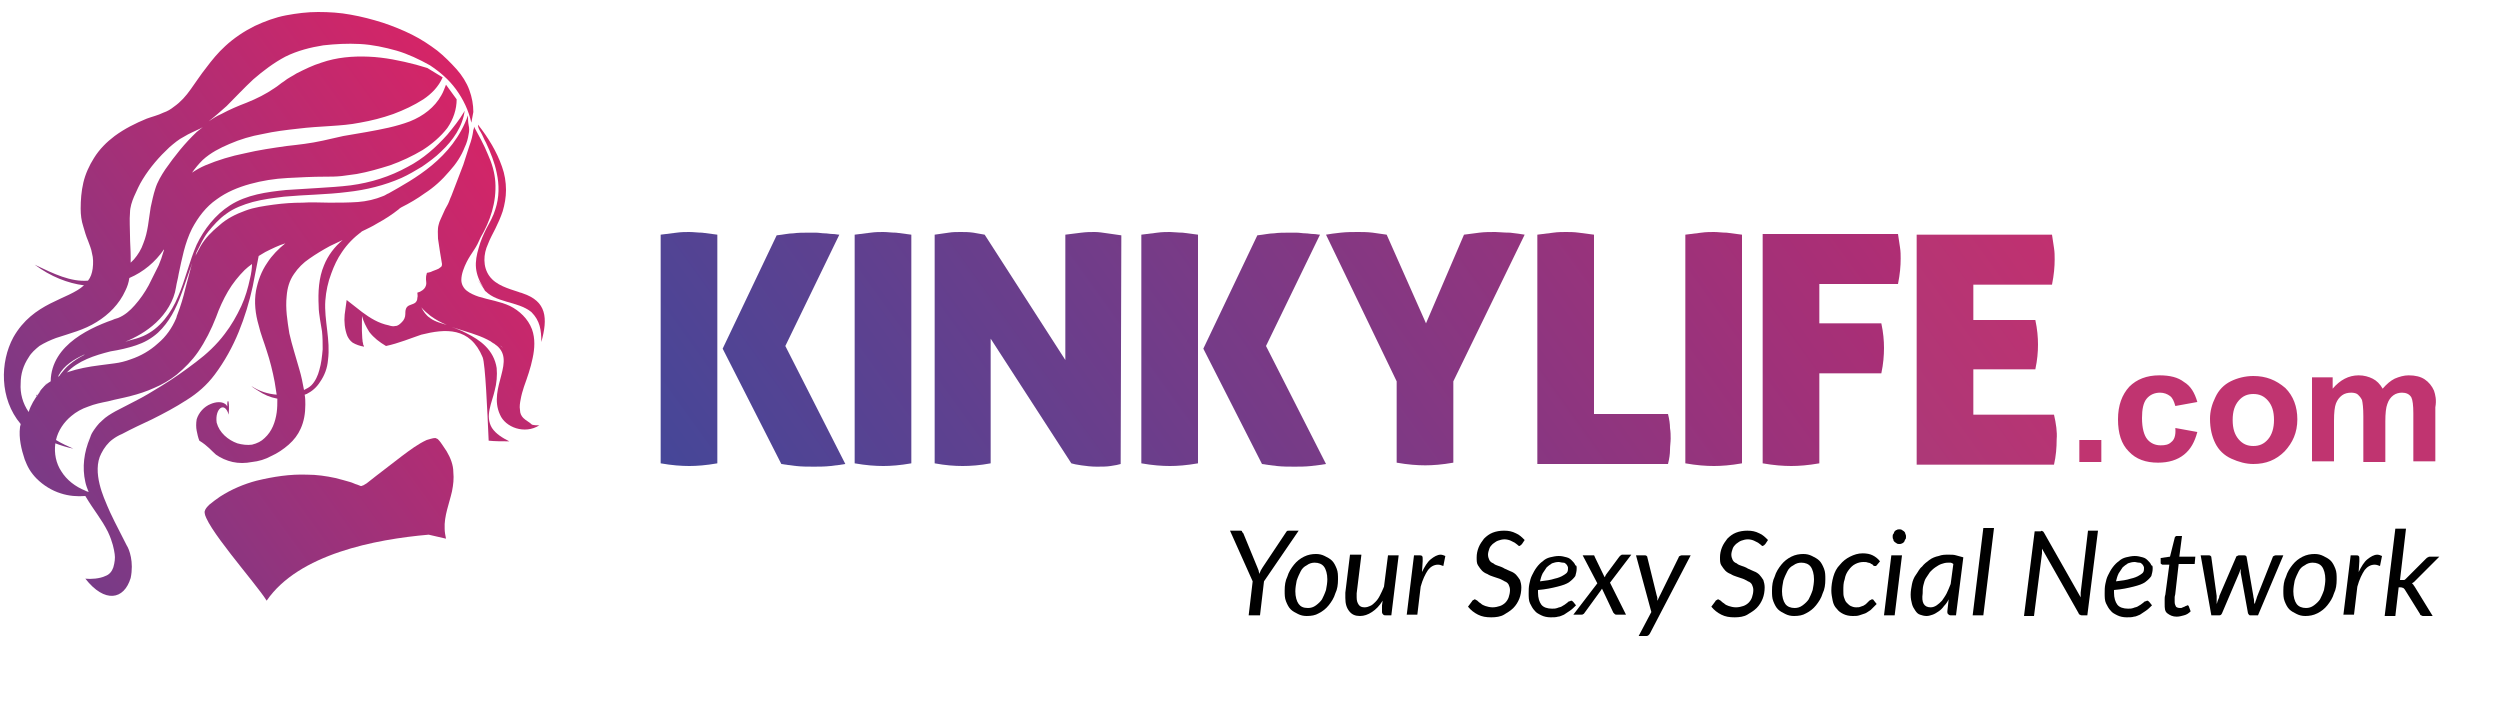 <?xml version="1.0" encoding="utf-8"?>
<!-- Generator: Adobe Illustrator 21.0.1, SVG Export Plug-In . SVG Version: 6.00 Build 0)  -->
<!DOCTYPE svg PUBLIC "-//W3C//DTD SVG 1.1//EN" "http://www.w3.org/Graphics/SVG/1.1/DTD/svg11.dtd">
<svg version="1.1" id="Layer_1" xmlns="http://www.w3.org/2000/svg" xmlns:xlink="http://www.w3.org/1999/xlink" x="0px" y="0px"
	 viewBox="0 0 375 105.3" style="enable-background:new 0 0 375 105.3;" xml:space="preserve">
<style type="text/css">
	.st0{fill:url(#SVGID_1_);}
	.st1{fill:url(#SVGID_2_);}
	.st2{fill:url(#SVGID_3_);}
	.st3{fill:url(#SVGID_4_);}
	.st4{fill:url(#SVGID_5_);}
	.st5{fill:url(#SVGID_6_);}
	.st6{fill:url(#SVGID_7_);}
	.st7{fill:url(#SVGID_8_);}
	.st8{fill:url(#SVGID_9_);}
	.st9{fill:url(#SVGID_10_);}
	.st10{fill:url(#SVGID_11_);}
	.st11{fill:#C03470;}
	.st12{fill:url(#SVGID_12_);}
	.st13{fill:url(#SVGID_13_);}
	.st14{fill:url(#SVGID_14_);}
	.st15{fill:url(#SVGID_15_);}
	.st16{fill:url(#SVGID_16_);}
	.st17{fill:url(#SVGID_17_);}
	.st18{fill:url(#SVGID_18_);}
	.st19{fill:url(#SVGID_19_);}
	.st20{fill:url(#SVGID_20_);}
	.st21{fill:url(#SVGID_21_);}
	.st22{fill:url(#SVGID_22_);}
	.st23{fill:url(#SVGID_23_);}
	.st24{fill:url(#SVGID_24_);}
	.st25{fill:url(#SVGID_25_);}
	.st26{fill:url(#SVGID_26_);}
</style>
<g>
	
		<linearGradient id="SVGID_1_" gradientUnits="userSpaceOnUse" x1="73.914" y1="19.761" x2="308.914" y2="188.761" gradientTransform="matrix(1 0 0 -1 0 93.28)">
		<stop  offset="0" style="stop-color:#374A9D"/>
		<stop  offset="1" style="stop-color:#EC1F5F"/>
	</linearGradient>
	<path class="st0" d="M103.4,34.8c-0.5,0-1.2,0-1.9,0.1c-0.7,0.1-1.5,0.2-2.4,0.3v34.3c1.7,0.3,3.1,0.4,4.3,0.4
		c1.1,0,2.5-0.1,4.2-0.4V35.2c-0.8-0.1-1.6-0.2-2.3-0.3C104.7,34.9,104,34.8,103.4,34.8z"/>
	
		<linearGradient id="SVGID_2_" gradientUnits="userSpaceOnUse" x1="80.2" y1="11.021" x2="315.2" y2="180.021" gradientTransform="matrix(1 0 0 -1 0 93.28)">
		<stop  offset="0" style="stop-color:#374A9D"/>
		<stop  offset="1" style="stop-color:#EC1F5F"/>
	</linearGradient>
	<path class="st1" d="M125.9,35.2c-0.3,0-0.6-0.1-1-0.1s-0.8-0.1-1.2-0.1c-0.4,0-0.9-0.1-1.3-0.1s-0.8,0-1.2,0c-0.7,0-1.5,0-2.2,0.1
		c-0.7,0-1.5,0.2-2.5,0.3l-8.1,17l8.8,17.3c0.6,0.1,1.3,0.2,2.2,0.3c0.9,0.1,1.8,0.1,2.7,0.1c0.7,0,1.6,0,2.5-0.1s1.6-0.2,2.2-0.3
		l-9-17.7L125.9,35.2z"/>
	
		<linearGradient id="SVGID_3_" gradientUnits="userSpaceOnUse" x1="83.834" y1="5.968" x2="318.834" y2="174.968" gradientTransform="matrix(1 0 0 -1 0 93.28)">
		<stop  offset="0" style="stop-color:#374A9D"/>
		<stop  offset="1" style="stop-color:#EC1F5F"/>
	</linearGradient>
	<path class="st2" d="M132.5,34.8c-0.5,0-1.2,0-1.9,0.1s-1.5,0.2-2.4,0.3v34.3c1.7,0.3,3.1,0.4,4.3,0.4c1.1,0,2.5-0.1,4.2-0.4V35.2
		c-0.8-0.1-1.6-0.2-2.3-0.3C133.7,34.9,133.1,34.8,132.5,34.8z"/>
	
		<linearGradient id="SVGID_4_" gradientUnits="userSpaceOnUse" x1="91.255" y1="-4.351" x2="326.255" y2="164.649" gradientTransform="matrix(1 0 0 -1 0 93.28)">
		<stop  offset="0" style="stop-color:#374A9D"/>
		<stop  offset="1" style="stop-color:#EC1F5F"/>
	</linearGradient>
	<path class="st3" d="M164.2,34.8c-0.6,0-1.2,0-2,0.1c-0.7,0.1-1.5,0.2-2.4,0.3V54l-12.1-18.8c-0.5-0.1-1.1-0.2-1.7-0.3
		c-0.7-0.1-1.3-0.1-1.9-0.1c-0.6,0-1.2,0-1.8,0.1s-1.3,0.2-2.1,0.3v34.3c1.6,0.3,3,0.4,4.2,0.4s2.6-0.1,4.2-0.4V50.8l12.1,18.7
		c0.3,0.1,0.8,0.2,1.5,0.3c0.7,0.1,1.5,0.2,2.3,0.2s1.5,0,2.1-0.1c0.7-0.1,1.2-0.2,1.5-0.3l0.1-34.3c-0.7-0.1-1.4-0.2-2.1-0.3
		S164.8,34.8,164.2,34.8z"/>
	
		<linearGradient id="SVGID_5_" gradientUnits="userSpaceOnUse" x1="98.492" y1="-14.415" x2="333.492" y2="154.585" gradientTransform="matrix(1 0 0 -1 0 93.28)">
		<stop  offset="0" style="stop-color:#374A9D"/>
		<stop  offset="1" style="stop-color:#EC1F5F"/>
	</linearGradient>
	<path class="st4" d="M175.5,34.8c-0.5,0-1.2,0-1.9,0.1s-1.5,0.2-2.4,0.3v34.3c1.7,0.3,3.1,0.4,4.3,0.4c1.1,0,2.5-0.1,4.2-0.4V35.2
		c-0.8-0.1-1.6-0.2-2.3-0.3C176.7,34.9,176,34.8,175.5,34.8z"/>
	
		<linearGradient id="SVGID_6_" gradientUnits="userSpaceOnUse" x1="104.777" y1="-23.155" x2="339.777" y2="145.845" gradientTransform="matrix(1 0 0 -1 0 93.28)">
		<stop  offset="0" style="stop-color:#374A9D"/>
		<stop  offset="1" style="stop-color:#EC1F5F"/>
	</linearGradient>
	<path class="st5" d="M198,35.2c-0.3,0-0.6-0.1-1-0.1s-0.8-0.1-1.2-0.1s-0.9-0.1-1.3-0.1c-0.4,0-0.8,0-1.2,0c-0.7,0-1.5,0-2.2,0.1
		c-0.7,0-1.5,0.2-2.5,0.3l-8.1,17l8.8,17.3c0.6,0.1,1.3,0.2,2.2,0.3c0.9,0.1,1.8,0.1,2.7,0.1c0.7,0,1.6,0,2.5-0.1s1.6-0.2,2.2-0.3
		l-9-17.7L198,35.2z"/>
	
		<linearGradient id="SVGID_7_" gradientUnits="userSpaceOnUse" x1="109.717" y1="-30.024" x2="344.717" y2="138.976" gradientTransform="matrix(1 0 0 -1 0 93.28)">
		<stop  offset="0" style="stop-color:#374A9D"/>
		<stop  offset="1" style="stop-color:#EC1F5F"/>
	</linearGradient>
	<path class="st6" d="M224.3,34.8c-0.8,0-1.6,0-2.4,0.1c-0.8,0.1-1.6,0.2-2.3,0.3l-5.7,13.3L208,35.2c-0.6-0.1-1.3-0.2-2.1-0.3
		s-1.6-0.1-2.2-0.1c-0.8,0-1.7,0-2.6,0.1c-0.9,0.1-1.7,0.2-2.2,0.3c0.8,1.7,1.7,3.5,2.6,5.4c0.9,1.9,1.8,3.7,2.7,5.6
		c0.9,1.9,1.8,3.7,2.7,5.6c0.9,1.9,1.8,3.7,2.6,5.4v12.2c1.7,0.3,3.1,0.4,4.3,0.4c1.1,0,2.5-0.1,4.2-0.4V57.2l10.7-22
		c-0.6-0.1-1.3-0.2-2.2-0.3C225.5,34.9,224.8,34.8,224.3,34.8z"/>
	
		<linearGradient id="SVGID_8_" gradientUnits="userSpaceOnUse" x1="120.656" y1="-45.234" x2="355.656" y2="123.766" gradientTransform="matrix(1 0 0 -1 0 93.28)">
		<stop  offset="0" style="stop-color:#374A9D"/>
		<stop  offset="1" style="stop-color:#EC1F5F"/>
	</linearGradient>
	<path class="st7" d="M250.2,62.1h-11.1V35.2c-0.8-0.1-1.6-0.2-2.3-0.3s-1.4-0.1-1.9-0.1s-1.2,0-1.9,0.1s-1.5,0.2-2.4,0.3v34.4h19.6
		c0.2-0.8,0.3-1.5,0.3-2.1s0.1-1.2,0.1-1.7s0-1-0.1-1.6C250.5,63.6,250.4,62.9,250.2,62.1z"/>
	
		<linearGradient id="SVGID_9_" gradientUnits="userSpaceOnUse" x1="126.308" y1="-53.093" x2="361.308" y2="115.907" gradientTransform="matrix(1 0 0 -1 0 93.28)">
		<stop  offset="0" style="stop-color:#374A9D"/>
		<stop  offset="1" style="stop-color:#EC1F5F"/>
	</linearGradient>
	<path class="st8" d="M257.1,34.8c-0.5,0-1.2,0-1.9,0.1s-1.5,0.2-2.4,0.3v34.3c1.7,0.3,3.1,0.4,4.3,0.4c1.1,0,2.5-0.1,4.2-0.4V35.2
		c-0.8-0.1-1.6-0.2-2.3-0.3C258.3,34.9,257.7,34.8,257.1,34.8z"/>
	
		<linearGradient id="SVGID_10_" gradientUnits="userSpaceOnUse" x1="130.238" y1="-58.559" x2="365.238" y2="110.441" gradientTransform="matrix(1 0 0 -1 0 93.28)">
		<stop  offset="0" style="stop-color:#374A9D"/>
		<stop  offset="1" style="stop-color:#EC1F5F"/>
	</linearGradient>
	<path class="st9" d="M284.7,35.1h-20.3v34.4c1.7,0.3,3.1,0.4,4.3,0.4c1.1,0,2.5-0.1,4.2-0.4V56h9.3c0.3-1.4,0.4-2.7,0.4-3.8
		s-0.1-2.3-0.4-3.7h-9.3v-5.9h11.8c0.3-1.5,0.4-2.7,0.4-3.8c0-0.5,0-1.1-0.1-1.7C284.9,36.5,284.8,35.8,284.7,35.1z"/>
	
		<linearGradient id="SVGID_11_" gradientUnits="userSpaceOnUse" x1="140.246" y1="-72.475" x2="375.246" y2="96.525" gradientTransform="matrix(1 0 0 -1 0 93.28)">
		<stop  offset="0" style="stop-color:#374A9D"/>
		<stop  offset="0.521" style="stop-color:#9E3E7D"/>
		<stop  offset="1" style="stop-color:#EC1F5F"/>
	</linearGradient>
	<path class="st10" d="M308.1,62.2H296v-6.8h9.3c0.3-1.4,0.4-2.6,0.4-3.7c0-1.1-0.1-2.3-0.4-3.7H296v-5.3h11.8
		c0.3-1.5,0.4-2.7,0.4-3.8c0-0.5,0-1.1-0.1-1.7c-0.1-0.6-0.2-1.3-0.3-2h-20.3v34.5h20.6c0.3-1.3,0.4-2.6,0.4-3.8
		C308.6,64.8,308.4,63.5,308.1,62.2z"/>
	<g>
		<g>
			<path class="st11" d="M311.9,69.3h3.3V66h-3.3V69.3z M325.7,66.3c-0.4,0.4-0.9,0.5-1.6,0.5c-0.8,0-1.5-0.3-2-0.9
				s-0.8-1.7-0.8-3.2c0-1.3,0.2-2.3,0.7-2.9c0.5-0.6,1.2-0.9,2-0.9c0.6,0,1.1,0.2,1.5,0.5s0.6,0.8,0.8,1.5l3.3-0.6
				c-0.4-1.4-1-2.4-2-3c-0.9-0.7-2.1-1-3.7-1c-1.9,0-3.4,0.6-4.5,1.7c-1.1,1.2-1.7,2.8-1.7,4.9c0,2.1,0.5,3.7,1.6,4.8
				c1.1,1.2,2.6,1.7,4.4,1.7c1.6,0,2.9-0.4,3.9-1.2c1-0.8,1.6-1.9,2-3.4l-3.3-0.6C326.4,65.4,326.1,66,325.7,66.3z M338,56.4
				c-1.2,0-2.4,0.3-3.4,0.8s-1.8,1.3-2.3,2.4c-0.5,1-0.8,2.1-0.8,3.2c0,1.5,0.3,2.7,0.8,3.7s1.3,1.8,2.4,2.3s2.2,0.8,3.3,0.8
				c1.9,0,3.4-0.6,4.7-1.9c1.2-1.3,1.9-2.8,1.9-4.8c0-1.9-0.6-3.5-1.8-4.7C341.4,57,339.9,56.4,338,56.4z M340.2,65.9
				c-0.6,0.7-1.3,1-2.2,1c-0.9,0-1.6-0.3-2.2-1s-0.9-1.6-0.9-2.9c0-1.3,0.3-2.2,0.9-2.9s1.3-1,2.2-1c0.9,0,1.6,0.3,2.2,1
				s0.9,1.6,0.9,2.9C341.1,64.2,340.8,65.2,340.2,65.9z M365.1,58.6c-0.3-0.7-0.8-1.3-1.4-1.7s-1.4-0.6-2.4-0.6
				c-0.7,0-1.4,0.2-2.1,0.5c-0.6,0.3-1.2,0.8-1.8,1.5c-0.4-0.7-0.9-1.2-1.5-1.5s-1.3-0.5-2.1-0.5c-1.5,0-2.8,0.7-3.9,2v-1.7h-3.1
				v12.6h3.3v-6.1c0-1.2,0.1-2.1,0.3-2.6c0.2-0.5,0.5-0.9,0.9-1.2s0.9-0.4,1.4-0.4c0.4,0,0.8,0.1,1,0.3s0.4,0.4,0.6,0.8
				c0.1,0.4,0.2,1.2,0.2,2.4v6.9h3.3v-6.1c0-1.2,0.1-2.1,0.3-2.6c0.2-0.6,0.5-1,0.9-1.3s0.9-0.4,1.3-0.4c0.6,0,1.1,0.2,1.4,0.7
				c0.2,0.4,0.3,1.2,0.3,2.4v7.2h3.3v-8.1C365.5,60,365.3,59.2,365.1,58.6z"/>
		</g>
	</g>
	<g>
		
			<linearGradient id="SVGID_12_" gradientUnits="userSpaceOnUse" x1="-37.396" y1="-29.669" x2="102.847" y2="71.187" gradientTransform="matrix(1 0 0 -1 0 93.28)">
			<stop  offset="0" style="stop-color:#374A9D"/>
			<stop  offset="1" style="stop-color:#EC1F5F"/>
		</linearGradient>
		<path class="st12" d="M78.5,62.7C78.2,62.4,78,62,78,61.5c-0.1-0.5,0-1.1,0.1-1.6c0.1-0.6,0.3-1.3,0.5-1.9c0.5-1.4,1-2.8,1.3-4.3
			c0.3-1.4,0.4-2.9-0.1-4.3c-0.6-1.6-1.9-2.8-3.3-3.5c-1.5-0.7-3.1-0.9-4.7-1.4c-0.6-0.2-1.3-0.5-1.8-0.9s-0.8-1-0.8-1.6
			c0-0.9,0.4-1.9,0.8-2.7c0.3-0.6,0.7-1.2,1.1-1.8s0.7-1.2,1-1.9c0.7-1.2,1.3-2.5,1.7-3.9c0.4-1.4,0.6-2.9,0.5-4.4
			c-0.1-1.4-0.5-2.8-1.1-4.1c-0.6-1.5-1.4-2.9-2.1-4.2c0,0.2,0,0.3-0.1,0.5c-0.1,0.8-0.3,1.6-0.6,2.4c-0.3,0.9-0.6,1.9-0.9,2.8
			c-0.6,1.6-1.2,3.1-1.8,4.7c-0.2,0.4-0.3,0.8-0.5,1.2c-0.3,0.5-0.6,1.1-0.8,1.6c-0.2,0.5-0.5,1-0.6,1.5c-0.2,0.7-0.1,1.4-0.1,2.1
			c0.1,0.7,0.2,1.3,0.3,2c0.1,0.6,0.2,1.2,0.3,1.8c0,0.2,0,0.2-0.1,0.4c-0.1,0.1-0.3,0.2-0.4,0.3c-0.4,0.2-0.8,0.3-1.2,0.5
			c-0.1,0-0.3,0.1-0.4,0.1s-0.2,0-0.2,0.2c-0.1,0.3-0.1,0.5-0.1,0.8s0.1,0.6,0,0.9c-0.1,0.4-0.4,0.7-0.8,0.9
			c-0.1,0.1-0.3,0.1-0.5,0.2c0,0.2,0.1,0.5,0,0.8l0,0c0,0.3-0.1,0.5-0.3,0.7c-0.4,0.3-0.9,0.3-1.2,0.6s-0.3,0.7-0.3,1.1
			c0,0.5-0.2,0.9-0.5,1.2s-0.6,0.6-1,0.6c-0.3,0.1-0.7,0-1-0.1c-1.5-0.3-2.8-1.1-4-2c-0.8-0.6-1.5-1.2-2.3-1.8
			c-0.1,0.7-0.2,1.5-0.3,2.2c-0.1,1,0,2.2,0.4,3.2c0.2,0.4,0.4,0.7,0.8,1c0.5,0.3,1.1,0.5,1.7,0.6c0-0.1,0-0.2-0.1-0.2
			c-0.3-1.5,0-0.2,0,0c-0.3-1.4-0.2-2.9-0.2-4.4c0.2,0.8,0.6,1.6,1.1,2.4c0.7,0.9,1.5,1.5,2.5,2.1c1.9-0.4,3.8-1.2,5.3-1.7
			c3.6-0.9,7.3-1.2,9.2,3.4c0.4,1,0.7,8,0.9,12.5c0.9,0.1,2,0.1,3.1,0.1c-1-0.5-2-1.1-2.6-2c-1.1-1.8,0-3.8,0.4-5.6
			c0.3-1.1,0.4-2.3,0.3-3.4c-0.2-1.3-0.8-2.4-1.7-3.3C72,51.1,71,50.5,70,50c-0.9-0.5-1.9-0.8-2.8-1.2c-0.9-0.3-1.9-0.5-2.7-1.1
			c-0.6-0.4-1-1-1.3-1.6c0.4,0.5,0.9,0.9,1.4,1.3c1.5,1.1,3.2,1.7,4.9,2.2c1.6,0.5,3.3,1,4.7,2c-0.4-0.2-0.7-0.5-0.8-0.5
			c0.1,0,0.3,0.2,0.8,0.5c0.2,0.2,0.4,0.3,0.6,0.4c-0.2-0.1-0.4-0.3-0.6-0.4c3.5,2.4-1.1,6.5,0.8,10.6c0.8,1.9,3.7,3,5.9,1.6
			c-0.4,0-0.7,0-1.1-0.1C79.4,63.3,78.9,63.1,78.5,62.7z M75,51.8c0.2,0.2,0.4,0.3,0.4,0.3C75.3,52.1,75.2,52,75,51.8z"/>
		
			<linearGradient id="SVGID_13_" gradientUnits="userSpaceOnUse" x1="74.3" y1="41.88" x2="74.3" y2="41.88" gradientTransform="matrix(1 0 0 -1 0 93.28)">
			<stop  offset="0" style="stop-color:#374A9D"/>
			<stop  offset="1" style="stop-color:#EC1F5F"/>
		</linearGradient>
		<path class="st13" d="M74.3,51.4L74.3,51.4L74.3,51.4z"/>
		
			<linearGradient id="SVGID_14_" gradientUnits="userSpaceOnUse" x1="-40.277" y1="-25.664" x2="99.967" y2="75.192" gradientTransform="matrix(1 0 0 -1 0 93.28)">
			<stop  offset="0" style="stop-color:#374A9D"/>
			<stop  offset="1" style="stop-color:#EC1F5F"/>
		</linearGradient>
		<path class="st14" d="M78.4,44c-0.2-0.1-0.4-0.1-0.6-0.2c-1.5-0.5-3.4-1-4.4-2.4s-0.9-3.3-0.2-4.8c0.3-0.8,0.7-1.5,1.1-2.3
			s0.8-1.7,1.1-2.6c0.3-1,0.5-2.1,0.5-3.2c0-1.2-0.2-2.4-0.6-3.5c-0.8-2.3-2.1-4.4-3.6-6.3v0.1c0,0.3,0.2,0.7,0.4,1
			c0.3,0.5,0.5,1.1,0.8,1.6c0.7,1.5,1.3,3,1.6,4.5c0.4,1.8,0.4,3.7-0.2,5.5c-0.3,1-0.8,1.9-1.3,2.8c-0.5,1-0.9,1.9-1.2,3
			c-0.3,1-0.5,2-0.4,3s0.5,2,1.1,2.9c-0.6-0.8-1.4-1.9,0,0.1c0.6,0.9,0.4,0.6,0,0.1c1.7,2.2,5.1,1.8,7.2,3.5
			c1.3,1.3,1.5,2.7,1.5,4.5C82.2,47.7,82,45.2,78.4,44z"/>
		
			<linearGradient id="SVGID_15_" gradientUnits="userSpaceOnUse" x1="-54.572" y1="-5.785" x2="85.671" y2="95.071" gradientTransform="matrix(1 0 0 -1 0 93.28)">
			<stop  offset="0" style="stop-color:#374A9D"/>
			<stop  offset="1" style="stop-color:#EC1F5F"/>
		</linearGradient>
		<path class="st15" d="M16.2,48.2c-0.1,0-0.1,0-0.2,0.1C16.1,48.2,16.1,48.2,16.2,48.2z"/>
		
			<linearGradient id="SVGID_16_" gradientUnits="userSpaceOnUse" x1="-54.521" y1="-5.857" x2="85.723" y2="94.999" gradientTransform="matrix(1 0 0 -1 0 93.28)">
			<stop  offset="0" style="stop-color:#374A9D"/>
			<stop  offset="1" style="stop-color:#EC1F5F"/>
		</linearGradient>
		<path class="st16" d="M16.7,48c-0.2,0.1-0.4,0.1-0.5,0.2C16.3,48.1,16.5,48.1,16.7,48z"/>
		
			<linearGradient id="SVGID_17_" gradientUnits="userSpaceOnUse" x1="14.3" y1="29.28" x2="14.3" y2="29.28" gradientTransform="matrix(1 0 0 -1 0 93.28)">
			<stop  offset="0" style="stop-color:#374A9D"/>
			<stop  offset="1" style="stop-color:#EC1F5F"/>
		</linearGradient>
		<path class="st17" d="M14.3,64L14.3,64L14.3,64z"/>
		
			<linearGradient id="SVGID_18_" gradientUnits="userSpaceOnUse" x1="-51.396" y1="-10.203" x2="88.848" y2="90.654" gradientTransform="matrix(1 0 0 -1 0 93.28)">
			<stop  offset="0" style="stop-color:#374A9D"/>
			<stop  offset="1" style="stop-color:#EC1F5F"/>
		</linearGradient>
		<path class="st18" d="M32.4,68.2c0.7,0.5,1.6,0.9,2.5,1.1s1.9,0.2,2.9,0c1-0.1,2-0.4,2.9-0.9c0.9-0.4,1.8-1,2.6-1.7
			s1.4-1.5,1.8-2.4c0.5-1.1,0.7-2.3,0.7-3.6c0-0.5,0-1-0.1-1.5c0.1,0,0.2-0.1,0.3-0.1c0.8-0.4,1.5-1,2-1.8c0.7-1,1.1-2.1,1.2-3.3
			c0.4-3-0.6-6-0.4-8.9c0.1-1.4,0.4-2.8,0.9-4.1c0.4-1.1,0.9-2.2,1.6-3.2c0.8-1.2,1.8-2.2,3-3.1c0.8-0.4,1.5-0.7,2.3-1.2
			c1.1-0.6,2.2-1.3,3.2-2.1c0.1-0.1,0.2-0.2,0.4-0.3c1.2-0.6,2.4-1.3,3.5-2.1c1.4-0.9,2.6-2,3.7-3.3c1-1.1,1.8-2.3,2.3-3.6
			c0.3-0.6,0.5-1.3,0.6-2c0.1-0.4,0.1-0.9,0-1.3c-0.1-0.5-0.1-1-0.1-1.5C67.9,23.8,62,26.9,58.3,29c-0.3,0.1-0.5,0.3-0.8,0.4
			c-1.2,0.5-2.5,0.8-3.8,0.9c-1.4,0.1-2.9,0.1-4.3,0.1c-1.3,0-2.7-0.1-4,0c-1.5,0-2.9,0.1-4.4,0.3c-1.4,0.2-2.9,0.4-4.2,0.9
			c-1.4,0.5-2.8,1.2-3.9,2.2c-1.1,0.9-2.1,1.9-2.8,3.1c-0.3,0.5-0.5,1-0.8,1.5c0.1-0.2,0.1-0.4,0.2-0.6c0.5-1,1-2.1,1.7-3
			c0.8-1,1.7-2,2.7-2.7c1.2-0.9,2.6-1.4,4-1.8c1.5-0.4,3.1-0.6,4.7-0.8c3.2-0.3,6.4-0.3,9.5-0.7c2.8-0.3,5.6-1,8.1-2.1
			c1.1-0.5,2.1-1.1,3.1-1.7c1-0.7,2-1.4,2.9-2.3c1.7-1.6,3.2-3.7,3.5-6.1c0,0.1-0.1,0.1-0.1,0.2c-0.7,1.2-1.6,2.3-2.5,3.4
			c-1.7,1.9-3.6,3.6-5.9,4.8c-2.7,1.5-5.6,2.4-8.6,2.8c-1.6,0.2-3.3,0.3-4.9,0.4c-1.6,0.1-3.2,0.2-4.8,0.3c-2.9,0.3-5.9,0.7-8.4,2.3
			c-2.2,1.4-3.9,3.6-5,5.9c-1.1,2.5-1.7,5.3-2.8,7.8c-1,2.4-2.7,4.8-5.2,5.9c-0.7,0.3-1.4,0.5-2.2,0.7c-0.2,0.1-0.4,0.1-0.6,0.2
			c1.7-0.7,3.3-1.6,4.7-2.9c1.5-1.4,2.7-3.3,3-5.3c0.1-0.7,0.3-1.3,0.4-2c0.5-2.3,0.9-4.6,2-6.8c0.9-1.7,2.1-3.3,3.7-4.4
			c1.5-1.1,3.2-1.8,5-2.3s3.7-0.8,5.6-0.9c1.9-0.1,3.8-0.2,5.6-0.2c0.9,0,1.7,0,2.6-0.1c0.7-0.1,1.5-0.2,2.2-0.3
			c1.7-0.3,3.4-0.8,5-1.3c1.7-0.6,3.4-1.4,4.9-2.3c1.4-0.9,2.7-2,3.7-3.3c0.9-1.3,1.4-2.8,1.4-4.3l-1.6-2.2
			c-0.2,0.5-0.4,1.1-0.7,1.6c-1,1.8-2.7,3.1-4.7,3.9c-2.1,0.8-4.3,1.2-6.5,1.6c-1.2,0.2-2.3,0.4-3.5,0.6c-1,0.2-2.1,0.5-3.1,0.7
			c-1.8,0.4-3.6,0.6-5.4,0.8c-2.1,0.3-4.2,0.6-6.3,1.1c-2,0.4-4,1-5.9,1.8c-0.7,0.3-1.4,0.7-2,1.1c0.5-0.7,1-1.3,1.6-1.9
			c1.2-1.1,2.6-1.8,4-2.4c1.6-0.7,3.3-1.2,5-1.5c1.8-0.4,3.5-0.6,5.3-0.8c1.6-0.2,3.3-0.3,4.9-0.4c1.5-0.1,2.9-0.2,4.4-0.5
			c1.7-0.3,3.3-0.7,5-1.3c1.6-0.6,3.1-1.3,4.5-2.2c1.2-0.8,2.3-1.9,2.9-3.3l-2.3-1.4C63.5,10,63,9.9,62.4,9.7
			c-2.3-0.6-4.7-1.1-7.1-1.2c-2.4-0.1-4.8,0.1-7.1,0.9c-1.3,0.4-2.5,1-3.7,1.6c-0.6,0.4-1.3,0.7-1.9,1.2c-0.5,0.3-0.9,0.7-1.4,1
			c-1.3,0.9-2.7,1.6-4.2,2.2c-1.3,0.5-2.5,1-3.8,1.7c-0.7,0.3-1.3,0.7-1.9,1.1c0.9-0.7,1.8-1.5,2.7-2.3c1.3-1.3,2.6-2.7,4-4
			c1.5-1.3,3.1-2.5,4.8-3.4c1.8-0.9,3.8-1.4,5.7-1.7c1.8-0.2,3.6-0.3,5.5-0.2c1.9,0.1,3.7,0.5,5.5,1c1.7,0.5,3.4,1.3,5,2.2
			c1.5,1,2.8,2.1,3.9,3.6s1.9,3.2,2.3,5c0.1-0.5,0.2-1.1,0.3-1.6c0-1.1-0.2-2.2-0.6-3.3s-1.1-2.2-1.9-3.1c-0.9-1-1.9-2-2.9-2.8
			c-1.2-0.9-2.4-1.7-3.8-2.4c-1.4-0.7-2.9-1.3-4.4-1.8c-1.6-0.5-3.1-0.9-4.8-1.2c-1.6-0.3-3.2-0.4-4.9-0.4c-1.6,0-3.2,0.2-4.8,0.5
			s-3.2,0.9-4.7,1.6c-1.6,0.8-3.1,1.8-4.4,3c-1.1,1-2,2.1-2.9,3.3c-0.8,1-1.5,2.1-2.3,3.2c-0.7,1-1.5,1.9-2.5,2.6
			c-0.5,0.4-1,0.7-1.6,0.9c-0.8,0.4-1.7,0.6-2.5,0.9c-1.7,0.7-3.3,1.5-4.8,2.6c-1.2,0.9-2.3,2-3.1,3.3c-0.7,1.1-1.3,2.4-1.6,3.7
			c-0.3,1.3-0.4,2.6-0.4,3.9c0,0.9,0.1,1.8,0.4,2.7c0.2,0.7,0.4,1.4,0.7,2.1c0.2,0.6,0.5,1.2,0.6,1.9c0.2,0.7,0.2,1.5,0.1,2.3
			c-0.1,0.7-0.3,1.3-0.7,1.8c-2.6,0.2-5.1-1-8-2.4c2.4,1.8,5,2.8,7.4,3.1C10.2,45,5,45.3,2,50.6c-2,3.7-2.1,9.2,1.1,13
			c0,0.2-0.1,0.3-0.1,0.5c-0.2,1.6,0.2,3.3,0.7,4.8c0.2,0.5,0.4,1,0.7,1.5s0.7,1,1.1,1.4c1,1,2.3,1.8,3.6,2.2
			c1.2,0.4,2.5,0.5,3.7,0.4c1.3,2.2,2.4,3.4,3.4,5.4c0.7,1.5,0.9,2.6,1,3.3c0.1,0.6,0,1.3-0.2,2c-0.2,0.6-0.6,1.1-1.2,1.3
			c-0.8,0.4-2.2,0.5-3,0.4c2.9,3.7,5.8,3.2,6.8-0.1c0.5-2.4-0.2-4.3-0.6-4.9c-1.4-2.7-2.5-4.9-2.9-5.9s-2.4-5.1-0.9-7.9
			c0.4-0.8,1-1.6,1.7-2.1c0.4-0.3,0.9-0.6,1.4-0.8c1.5-0.8,3-1.5,4.5-2.2c1.8-0.9,3.5-1.8,5.2-2.9c1.6-1,3-2.2,4.2-3.8
			c1.5-2,2.7-4.2,3.6-6.4c0.9-2.2,1.6-4.5,2.1-6.8c0.3-1.5,0.6-3.1,0.9-4.6c0.3-0.2,0.7-0.4,1-0.6c1-0.5,2-1,3-1.3
			c-1,0.8-2,1.8-2.7,2.9c-0.9,1.3-1.4,2.7-1.7,4.2c-0.3,1.7-0.1,3.5,0.4,5.2c0.3,1.3,0.8,2.5,1.2,3.8c0.5,1.5,0.9,3.1,1.2,4.7
			c0.1,0.6,0.2,1.3,0.3,1.9c-1.3-0.1-2.6-0.5-3.8-1.3c0.3,0.3,0.7,0.5,1,0.7c0.9,0.6,1.8,1,2.9,1.2c0,0.7,0,1.4-0.1,2.1
			c-0.2,1.4-0.7,2.8-1.8,3.8c-0.5,0.5-1.1,0.8-1.9,1c-0.7,0.1-1.5,0-2.2-0.2c-1.4-0.5-2.7-1.6-3.1-3.1c-0.3-2.1,1.2-3.3,1.8-1.2
			c0.2-2.6-0.3-2.4-0.2-1.2c0-0.1-0.1-0.1-0.1-0.2c-0.6-0.7-1.7-0.5-2.4-0.2c-1,0.4-1.8,1.3-2.1,2.3c-0.1,0.6-0.1,1.2,0,1.7
			s0.2,1,0.4,1.5C31.2,66.9,31.7,67.6,32.4,68.2z M20.4,51.8c1.2-0.4,2.3-1,3.3-1.9c1.7-1.6,2.7-3.6,3.5-5.8
			c0.6-1.6,1.1-3.2,1.7-4.8c-0.1,0.2-0.1,0.4-0.2,0.6c-0.3,1.1-0.6,2.3-0.9,3.4c-0.3,1.3-0.7,2.6-1.2,3.9c-0.1,0.2-0.1,0.4-0.2,0.6
			c-0.6,1.4-1.5,2.7-2.7,3.7c-1.2,1.1-2.6,1.9-4.1,2.4c-0.8,0.3-1.6,0.5-2.4,0.6s-1.5,0.2-2.3,0.3c-1.6,0.2-3.2,0.5-4.7,1
			c-0.1,0-0.1,0.1-0.2,0.1l0,0c1.7-1.8,4.2-2.6,6.6-3.2C17.9,52.5,19.2,52.2,20.4,51.8z M9.1,56.1C9,56.2,9,56.3,8.9,56.4
			c-0.1,0-0.1,0.1-0.2,0.1c0-0.1,0.1-0.1,0.1-0.2c0.8-1.5,2.3-2.4,3.8-3.1c0,0,0,0,0.1,0c-0.8,0.4-1.6,0.9-2.3,1.5
			C9.9,55.1,9.5,55.6,9.1,56.1z M19.5,31.9c0-0.8,0.3-1.7,0.6-2.4c0.4-0.9,0.8-1.8,1.3-2.6c1.1-1.8,2.5-3.4,4-4.8
			c0.7-0.6,1.4-1.2,2.2-1.6c0.8-0.5,1.6-0.8,2.4-1.2c0.4-0.2,0.7-0.4,1-0.7c-0.5,0.4-1,0.8-1.5,1.2c-1.8,1.7-3.3,3.6-4.7,5.6
			c-0.6,0.9-1.2,1.9-1.5,2.9c-0.3,0.9-0.5,1.9-0.7,2.8c-0.3,1.8-0.4,3.7-1.1,5.4c-0.3,0.9-0.8,1.7-1.4,2.4c-0.2,0.2-0.3,0.3-0.5,0.5
			c0-0.3,0-0.6,0-0.9c0-1-0.1-2.1-0.1-3.1C19.5,34.2,19.4,33,19.5,31.9z M19.6,39.7L19.6,39.7C19.8,39.6,19.9,39.6,19.6,39.7z
			 M6.4,58.2c-0.2,0.2-0.4,0.5-0.5,0.7c-0.7,0.9-1.3,1.9-1.6,2.9C3.4,60.5,3,59,3.1,57.5c0-1.4,0.4-2.7,1.2-3.9
			c0.4-0.7,1-1.2,1.6-1.7c0.8-0.5,1.7-0.9,2.5-1.2c2.1-0.7,4.2-1.2,6.1-2.4c1.8-1.1,3.4-2.7,4.3-4.7c0.3-0.6,0.5-1.2,0.6-1.9
			c2.1-0.9,3.9-2.4,5.2-4.3c0,0.1,0,0.2-0.1,0.4c-0.2,0.7-0.4,1.3-0.7,2c-0.5,1-1,2-1.5,3c-0.6,1.1-1.3,2.1-2.1,3
			c-0.7,0.8-1.5,1.5-2.5,1.9c-0.4,0.1-0.7,0.2-0.9,0.3c0.3-0.1,0.6-0.2,0.9-0.3c-3.9,1.3-10,3.9-10.1,9.5
			C7.1,57.5,6.7,57.8,6.4,58.2z M37.5,41.8c-0.3,1.4-0.7,2.8-1.3,4.1c-0.7,1.5-1.5,2.9-2.5,4.2c-1.2,1.6-2.7,3-4.3,4.2
			c-1.7,1.3-3.4,2.5-5.2,3.6c-1.3,0.8-2.6,1.6-4,2.3c-1,0.5-1.9,1-2.9,1.5c-0.7,0.4-1.4,0.8-2,1.4c-0.6,0.5-1,1.1-1.4,1.7
			c0.2-0.4,0.4-0.7,0.4-0.8c0,0-0.1,0.3-0.4,0.8c-2.1,3.9-0.8,1.4,0,0c-0.2,0.3-0.3,0.6-0.4,0.9c-0.9,2.1-1.2,4.4-0.7,6.6
			c0.1,0.5,0.3,1,0.5,1.5c-0.2-0.1-0.4-0.1-0.5-0.2C11.3,73,10,72,9.2,70.7c-0.8-1.2-1.1-2.7-0.9-4.2c0.8,0.3,1.7,0.6,2.7,0.8
			c-0.9-0.4-1.8-0.8-2.6-1.3c0.3-1.4,1.2-2.7,2.3-3.6c0.7-0.6,1.6-1.1,2.5-1.4c1-0.4,2-0.6,3-0.8c1.1-0.3,2.3-0.5,3.4-0.8
			c1.2-0.3,2.4-0.7,3.5-1.2c1.2-0.5,2.4-1.2,3.4-2c1.2-1,2.3-2.1,3.2-3.4c1.1-1.6,2-3.4,2.7-5.2c0.5-1.4,1.1-2.7,1.8-3.9
			s1.6-2.3,2.5-3.2c0.3-0.3,0.7-0.6,1.1-0.9C37.8,40.2,37.7,41,37.5,41.8z M43,44.4c0.1-1.2,0.4-2.3,1.1-3.3
			c0.6-0.9,1.4-1.7,2.3-2.3c1-0.7,2-1.3,3.1-1.9c0.6-0.3,1.3-0.6,1.9-0.9c-1.2,1-2.2,2.3-2.8,3.8c-0.8,1.9-0.9,4-0.8,6.1
			c0,0.7,0.1,1.3,0.2,2c0.1,0.6,0.2,1.2,0.3,1.8c0.1,0.9,0.1,1.8,0.1,2.7c-0.1,1.1-0.2,2.1-0.5,3.1c-0.2,0.8-0.6,1.7-1.2,2.3
			c-0.3,0.3-0.7,0.5-1.1,0.7c-0.2-1.1-0.4-2.1-0.7-3.1c-0.5-1.8-1.1-3.6-1.5-5.4C43.1,48.1,42.8,46.3,43,44.4z"/>
		
			<linearGradient id="SVGID_19_" gradientUnits="userSpaceOnUse" x1="-53.275" y1="-7.59" x2="86.969" y2="93.267" gradientTransform="matrix(1 0 0 -1 0 93.28)">
			<stop  offset="0" style="stop-color:#374A9D"/>
			<stop  offset="1" style="stop-color:#EC1F5F"/>
		</linearGradient>
		<path class="st19" d="M6.7,57.8C7.2,57.3,7,57.4,6.7,57.8L6.7,57.8z"/>
		
			<linearGradient id="SVGID_20_" gradientUnits="userSpaceOnUse" x1="-53.078" y1="-7.864" x2="87.166" y2="92.993" gradientTransform="matrix(1 0 0 -1 0 93.28)">
			<stop  offset="0" style="stop-color:#374A9D"/>
			<stop  offset="1" style="stop-color:#EC1F5F"/>
		</linearGradient>
		<path class="st20" d="M5.6,59.2C5.8,59,6,58.7,6.4,58.3c0.1-0.2,0.2-0.3,0.3-0.4C6.4,58.2,5.9,58.8,5.6,59.2z"/>
		
			<linearGradient id="SVGID_21_" gradientUnits="userSpaceOnUse" x1="-52.947" y1="-8.045" x2="87.297" y2="92.811" gradientTransform="matrix(1 0 0 -1 0 93.28)">
			<stop  offset="0" style="stop-color:#374A9D"/>
			<stop  offset="1" style="stop-color:#EC1F5F"/>
		</linearGradient>
		<path class="st21" d="M5.6,59.2c-0.1,0.1-0.1,0.2-0.2,0.2C5.4,59.3,5.5,59.2,5.6,59.2z"/>
		
			<linearGradient id="SVGID_22_" gradientUnits="userSpaceOnUse" x1="-58.225" y1="-0.706" x2="82.019" y2="100.15" gradientTransform="matrix(1 0 0 -1 0 93.28)">
			<stop  offset="0" style="stop-color:#374A9D"/>
			<stop  offset="1" style="stop-color:#EC1F5F"/>
		</linearGradient>
		<path class="st22" d="M1.9,51.8c0.1-0.2,0.3-0.6,0.7-1.3c0.7-1.3,1-1.9,1.1-2.1C3.5,48.8,2.2,51.2,1.9,51.8z"/>
		
			<linearGradient id="SVGID_23_" gradientUnits="userSpaceOnUse" x1="-58.729" y1="-5.256856e-03" x2="81.515" y2="100.851" gradientTransform="matrix(1 0 0 -1 0 93.28)">
			<stop  offset="0" style="stop-color:#374A9D"/>
			<stop  offset="1" style="stop-color:#EC1F5F"/>
		</linearGradient>
		<path class="st23" d="M3.7,48.4C3.8,48.3,3.8,48.3,3.7,48.4L3.7,48.4z"/>
		
			<linearGradient id="SVGID_24_" gradientUnits="userSpaceOnUse" x1="-57.721" y1="-1.407" x2="82.523" y2="99.449" gradientTransform="matrix(1 0 0 -1 0 93.28)">
			<stop  offset="0" style="stop-color:#374A9D"/>
			<stop  offset="1" style="stop-color:#EC1F5F"/>
		</linearGradient>
		<path class="st24" d="M1.9,51.8C1.8,51.9,1.8,51.9,1.9,51.8L1.9,51.8z"/>
		
			<linearGradient id="SVGID_25_" gradientUnits="userSpaceOnUse" x1="-35.999" y1="-31.612" x2="104.245" y2="69.244" gradientTransform="matrix(1 0 0 -1 0 93.28)">
			<stop  offset="0" style="stop-color:#374A9D"/>
			<stop  offset="1" style="stop-color:#EC1F5F"/>
		</linearGradient>
		<path class="st25" d="M30.9,76.9C31.2,74.6,30.5,78.8,30.9,76.9L30.9,76.9z"/>
		
			<linearGradient id="SVGID_26_" gradientUnits="userSpaceOnUse" x1="-29.096" y1="-41.211" x2="111.147" y2="59.646" gradientTransform="matrix(1 0 0 -1 0 93.28)">
			<stop  offset="0" style="stop-color:#374A9D"/>
			<stop  offset="1" style="stop-color:#EC1F5F"/>
		</linearGradient>
		<path class="st26" d="M67,67.7c-0.2-0.3-0.4-0.6-0.6-0.9s-0.4-0.6-0.7-0.9c-0.1-0.1-0.2-0.1-0.4-0.2c-0.4,0-0.9,0.2-1.3,0.3
			c-1.3,0.6-2.5,1.5-3.7,2.4c-1.3,1-2.6,2-3.9,3c-0.5,0.4-0.9,0.7-1.4,1.1c-0.2,0.1-0.3,0.2-0.5,0.3c-0.1,0-0.2,0.1-0.3,0.1
			c0,0,0,0-0.1,0c-0.2-0.1-0.3-0.1-0.5-0.2c-0.4-0.1-0.7-0.3-1.1-0.4c-0.7-0.2-1.4-0.4-2.2-0.6c-1.4-0.3-2.8-0.5-4.2-0.5
			c-2.6-0.1-5.1,0.3-7.6,0.9c-1.9,0.5-3.8,1.3-5.5,2.4c-0.6,0.4-1.1,0.8-1.6,1.2c-0.3,0.3-0.6,0.6-0.7,1c-0.3,1.9,7.7,10.8,9.3,13.4
			c4.8-7,16.3-9.2,24.3-9.9l2.6,0.6c-0.1-0.5-0.2-1-0.2-1.5c-0.1-1.9,0.7-3.8,1.1-5.6c0.2-1,0.3-1.9,0.2-2.9
			C68,69.8,67.6,68.7,67,67.7z"/>
	</g>
</g>
<g>
	<path d="M189.6,87.2l-0.6,5.1h-1.7l0.6-5.1l-3.4-7.6h1.5c0.1,0,0.3,0,0.3,0.1s0.1,0.2,0.2,0.3l2.1,5.1c0.1,0.2,0.1,0.3,0.2,0.5
		c0,0.2,0.1,0.3,0.1,0.5c0.1-0.2,0.1-0.3,0.2-0.5c0.1-0.2,0.2-0.3,0.3-0.5l3.4-5.1c0.1-0.1,0.1-0.2,0.2-0.3c0.1-0.1,0.2-0.1,0.4-0.1
		h1.4L189.6,87.2z"/>
	<path d="M196,92.4c-0.5,0-0.9-0.1-1.3-0.3c-0.4-0.2-0.8-0.4-1.1-0.7s-0.5-0.7-0.7-1.2c-0.2-0.5-0.2-1-0.2-1.6
		c0-0.8,0.1-1.5,0.4-2.1c0.2-0.7,0.6-1.3,1-1.8c0.4-0.5,0.9-0.9,1.5-1.2s1.2-0.4,1.8-0.4c0.5,0,0.9,0.1,1.3,0.3
		c0.4,0.2,0.8,0.4,1.1,0.7s0.5,0.7,0.7,1.2c0.2,0.5,0.2,1,0.2,1.6c0,0.8-0.1,1.5-0.4,2.1c-0.2,0.7-0.6,1.3-1,1.8
		c-0.4,0.5-0.9,0.9-1.5,1.2C197.3,92.3,196.7,92.4,196,92.4z M196.2,91.2c0.4,0,0.8-0.1,1.2-0.4s0.7-0.6,0.9-0.9
		c0.2-0.4,0.4-0.8,0.6-1.4c0.1-0.5,0.2-1.1,0.2-1.6c0-0.8-0.2-1.5-0.5-1.9s-0.8-0.6-1.4-0.6c-0.4,0-0.8,0.1-1.2,0.4
		c-0.4,0.2-0.7,0.5-0.9,0.9c-0.2,0.4-0.4,0.8-0.6,1.4c-0.1,0.5-0.2,1.1-0.2,1.6c0,0.8,0.2,1.5,0.5,1.9S195.5,91.2,196.2,91.2z"/>
	<path d="M204.2,83.3l-0.7,5.7c0,0.1,0,0.2,0,0.3s0,0.2,0,0.3c0,0.5,0.1,0.8,0.3,1.1s0.5,0.4,0.9,0.4c0.3,0,0.6-0.1,0.8-0.2
		c0.3-0.1,0.6-0.4,0.8-0.6c0.3-0.3,0.5-0.6,0.7-1c0.2-0.4,0.4-0.8,0.6-1.3l0.6-4.7h1.6l-1.1,9h-0.8c-0.2,0-0.3,0-0.4-0.1
		s-0.2-0.2-0.2-0.4c0,0,0-0.1,0-0.2s0-0.2,0-0.3s0-0.2,0-0.3s0-0.2,0-0.2l0.1-0.7c-0.5,0.8-1,1.3-1.6,1.7c-0.6,0.4-1.2,0.6-1.8,0.6
		c-0.7,0-1.2-0.2-1.6-0.7c-0.4-0.5-0.6-1.1-0.6-2c0-0.1,0-0.2,0-0.4s0-0.3,0-0.4l0.7-5.7H204.2z"/>
	<path d="M211,92.3l1.1-9h0.8c0.2,0,0.3,0,0.4,0.1c0.1,0.1,0.1,0.2,0.1,0.4c0,0,0,0.1,0,0.1s0,0.1,0,0.1c0,0,0,0.1,0,0.1
		s0,0.1,0,0.1l-0.1,1.6c0.4-0.8,0.8-1.5,1.3-1.9c0.5-0.4,1-0.7,1.5-0.7c0.2,0,0.5,0.1,0.7,0.2l-0.3,1.5c-0.3-0.1-0.5-0.2-0.8-0.2
		c-0.6,0-1.1,0.3-1.5,0.8c-0.4,0.6-0.8,1.4-1.1,2.5l-0.5,4.2H211z"/>
	<path d="M228.3,81.6c-0.1,0.1-0.1,0.1-0.2,0.2c-0.1,0-0.1,0.1-0.2,0.1c-0.1,0-0.2-0.1-0.3-0.2s-0.3-0.2-0.4-0.3
		c-0.2-0.1-0.4-0.2-0.6-0.3c-0.2-0.1-0.6-0.2-0.9-0.2c-0.4,0-0.7,0.1-1,0.2c-0.3,0.1-0.5,0.3-0.8,0.5c-0.2,0.2-0.4,0.4-0.5,0.7
		c-0.1,0.3-0.2,0.6-0.2,0.9c0,0.3,0.1,0.6,0.2,0.8c0.1,0.2,0.3,0.4,0.6,0.5c0.2,0.2,0.5,0.3,0.8,0.4s0.6,0.2,0.9,0.4
		c0.3,0.1,0.6,0.3,0.9,0.4c0.3,0.1,0.6,0.3,0.8,0.5s0.4,0.5,0.6,0.8c0.1,0.3,0.2,0.7,0.2,1.1c0,0.6-0.1,1.2-0.3,1.7s-0.5,1-0.9,1.4
		c-0.4,0.4-0.9,0.7-1.4,1s-1.2,0.4-1.9,0.4c-0.8,0-1.4-0.1-2-0.4c-0.6-0.3-1.1-0.7-1.5-1.2l0.6-0.8c0-0.1,0.1-0.1,0.2-0.2
		c0.1,0,0.1-0.1,0.2-0.1c0.1,0,0.2,0.1,0.4,0.2c0.1,0.1,0.3,0.3,0.5,0.4c0.2,0.2,0.4,0.3,0.7,0.4c0.3,0.1,0.7,0.2,1.1,0.2
		c0.4,0,0.8-0.1,1.1-0.2s0.6-0.3,0.8-0.5s0.4-0.5,0.5-0.8s0.2-0.7,0.2-1.1c0-0.3-0.1-0.6-0.2-0.8s-0.3-0.4-0.6-0.5
		c-0.2-0.1-0.5-0.3-0.8-0.4c-0.3-0.1-0.6-0.2-0.9-0.3s-0.6-0.2-0.9-0.4c-0.3-0.1-0.6-0.3-0.8-0.5s-0.4-0.5-0.6-0.8s-0.2-0.7-0.2-1.2
		c0-0.5,0.1-1,0.3-1.5c0.2-0.5,0.5-0.9,0.8-1.3c0.4-0.4,0.8-0.7,1.3-0.9c0.5-0.2,1.1-0.3,1.7-0.3c0.7,0,1.2,0.1,1.8,0.4
		c0.5,0.2,0.9,0.6,1.3,1L228.3,81.6z"/>
	<path d="M236.5,85.3c0,0.4-0.1,0.7-0.2,1.1c-0.2,0.3-0.5,0.6-0.9,0.9c-0.4,0.3-1,0.5-1.8,0.7s-1.7,0.4-2.9,0.5c0,0.1,0,0.1,0,0.2
		c0,0.1,0,0.1,0,0.2c0,0.8,0.2,1.4,0.5,1.8c0.3,0.4,0.9,0.6,1.6,0.6c0.3,0,0.5,0,0.8-0.1c0.2-0.1,0.4-0.1,0.6-0.2
		c0.2-0.1,0.3-0.2,0.5-0.3c0.1-0.1,0.3-0.2,0.4-0.3c0.1-0.1,0.2-0.2,0.3-0.2s0.2-0.1,0.3-0.1c0.1,0,0.2,0.1,0.3,0.2l0.4,0.5
		c-0.3,0.3-0.6,0.6-0.9,0.8c-0.3,0.2-0.6,0.4-0.9,0.6c-0.3,0.1-0.6,0.3-0.9,0.3c-0.3,0.1-0.7,0.1-1.1,0.1c-0.5,0-1-0.1-1.4-0.3
		c-0.4-0.2-0.8-0.4-1-0.7c-0.3-0.3-0.5-0.7-0.7-1.1c-0.2-0.4-0.2-1-0.2-1.5c0-0.5,0-0.9,0.1-1.4c0.1-0.5,0.2-0.9,0.4-1.3
		c0.2-0.4,0.4-0.8,0.7-1.2c0.3-0.4,0.6-0.7,0.9-0.9c0.3-0.3,0.7-0.5,1.1-0.6c0.4-0.1,0.9-0.2,1.3-0.2c0.5,0,0.8,0.1,1.2,0.2
		s0.6,0.3,0.8,0.5c0.2,0.2,0.4,0.4,0.5,0.7C236.5,84.8,236.5,85,236.5,85.3z M233.8,84.3c-0.4,0-0.7,0.1-1,0.2
		c-0.3,0.2-0.6,0.4-0.8,0.6c-0.2,0.3-0.4,0.6-0.6,0.9c-0.2,0.4-0.3,0.8-0.4,1.2c0.9-0.1,1.6-0.2,2.2-0.4c0.5-0.1,1-0.3,1.3-0.5
		c0.3-0.2,0.5-0.3,0.6-0.5s0.1-0.4,0.1-0.6c0-0.1,0-0.2-0.1-0.3c0-0.1-0.1-0.2-0.2-0.3c-0.1-0.1-0.2-0.2-0.4-0.2
		C234.2,84.4,234,84.3,233.8,84.3z"/>
	<path d="M239.6,87.5l-2.2-4.2h1.4c0.1,0,0.2,0,0.3,0c0,0,0.1,0.1,0.1,0.2l1.5,3.1c0-0.1,0.1-0.1,0.1-0.2c0-0.1,0.1-0.1,0.1-0.2
		l2-2.7c0.1-0.1,0.1-0.1,0.2-0.2c0.1,0,0.1-0.1,0.2-0.1h1.4l-3.2,4.2l2.4,4.8h-1.4c-0.1,0-0.2,0-0.3-0.1c-0.1-0.1-0.1-0.1-0.2-0.2
		l-1.7-3.6c-0.1,0.1-0.1,0.2-0.2,0.3l-2.4,3.3c-0.1,0.1-0.1,0.2-0.2,0.2c-0.1,0.1-0.2,0.1-0.3,0.1H236L239.6,87.5z"/>
	<path d="M247.5,95c-0.1,0.2-0.3,0.4-0.5,0.4h-1.2l1.9-3.6l-2.3-8.5h1.3c0.1,0,0.2,0,0.3,0.1c0.1,0.1,0.1,0.1,0.1,0.2l1.4,5.7
		c0,0.1,0.1,0.2,0.1,0.4s0,0.2,0,0.4c0.1-0.1,0.1-0.2,0.2-0.4c0.1-0.1,0.1-0.3,0.2-0.4l2.8-5.7c0-0.1,0.1-0.2,0.2-0.2
		c0.1-0.1,0.2-0.1,0.3-0.1h1.3L247.5,95z"/>
	<path d="M264.8,81.6c-0.1,0.1-0.1,0.1-0.2,0.2c-0.1,0-0.1,0.1-0.2,0.1c-0.1,0-0.2-0.1-0.3-0.2s-0.3-0.2-0.4-0.3
		c-0.2-0.1-0.4-0.2-0.6-0.3c-0.2-0.1-0.6-0.2-0.9-0.2c-0.4,0-0.7,0.1-1,0.2c-0.3,0.1-0.5,0.3-0.8,0.5c-0.2,0.2-0.4,0.4-0.5,0.7
		c-0.1,0.3-0.2,0.6-0.2,0.9c0,0.3,0.1,0.6,0.2,0.8c0.1,0.2,0.3,0.4,0.6,0.5c0.2,0.2,0.5,0.3,0.8,0.4s0.6,0.2,0.9,0.4
		c0.3,0.1,0.6,0.3,0.9,0.4c0.3,0.1,0.6,0.3,0.8,0.5s0.4,0.5,0.6,0.8c0.1,0.3,0.2,0.7,0.2,1.1c0,0.6-0.1,1.2-0.3,1.7s-0.5,1-0.9,1.4
		c-0.4,0.4-0.9,0.7-1.4,1s-1.2,0.4-1.9,0.4c-0.8,0-1.4-0.1-2-0.4c-0.6-0.3-1.1-0.7-1.5-1.2l0.6-0.8c0-0.1,0.1-0.1,0.2-0.2
		c0.1,0,0.1-0.1,0.2-0.1c0.1,0,0.2,0.1,0.4,0.2c0.1,0.1,0.3,0.3,0.5,0.4c0.2,0.2,0.4,0.3,0.7,0.4c0.3,0.1,0.7,0.2,1.1,0.2
		c0.4,0,0.8-0.1,1.1-0.2s0.6-0.3,0.8-0.5s0.4-0.5,0.5-0.8s0.2-0.7,0.2-1.1c0-0.3-0.1-0.6-0.2-0.8s-0.3-0.4-0.6-0.5
		c-0.2-0.1-0.5-0.3-0.8-0.4c-0.3-0.1-0.6-0.2-0.9-0.3s-0.6-0.2-0.9-0.4c-0.3-0.1-0.6-0.3-0.8-0.5s-0.4-0.5-0.6-0.8s-0.2-0.7-0.2-1.2
		c0-0.5,0.1-1,0.3-1.5c0.2-0.5,0.5-0.9,0.8-1.3c0.4-0.4,0.8-0.7,1.3-0.9c0.5-0.2,1.1-0.3,1.7-0.3c0.7,0,1.2,0.1,1.8,0.4
		c0.5,0.2,0.9,0.6,1.3,1L264.8,81.6z"/>
	<path d="M269.1,92.4c-0.5,0-0.9-0.1-1.3-0.3c-0.4-0.2-0.8-0.4-1.1-0.7s-0.5-0.7-0.7-1.2c-0.2-0.5-0.2-1-0.2-1.6
		c0-0.8,0.1-1.5,0.4-2.1c0.2-0.7,0.6-1.3,1-1.8c0.4-0.5,0.9-0.9,1.5-1.2s1.2-0.4,1.8-0.4c0.5,0,0.9,0.1,1.3,0.3
		c0.4,0.2,0.8,0.4,1.1,0.7s0.5,0.7,0.7,1.2c0.2,0.5,0.2,1,0.2,1.6c0,0.8-0.1,1.5-0.4,2.1c-0.2,0.7-0.6,1.3-1,1.8
		c-0.4,0.5-0.9,0.9-1.5,1.2C270.4,92.3,269.8,92.4,269.1,92.4z M269.2,91.2c0.4,0,0.8-0.1,1.2-0.4s0.7-0.6,0.9-0.9
		c0.2-0.4,0.4-0.8,0.6-1.4c0.1-0.5,0.2-1.1,0.2-1.6c0-0.8-0.2-1.5-0.5-1.9s-0.8-0.6-1.4-0.6c-0.4,0-0.8,0.1-1.2,0.4
		c-0.4,0.2-0.7,0.5-0.9,0.9c-0.2,0.4-0.4,0.8-0.6,1.4c-0.1,0.5-0.2,1.1-0.2,1.6c0,0.8,0.2,1.5,0.5,1.9S268.6,91.2,269.2,91.2z"/>
	<path d="M280.6,91.5c-0.3,0.2-0.6,0.4-0.8,0.5c-0.3,0.1-0.6,0.2-0.9,0.3c-0.3,0.1-0.6,0.1-1,0.1c-0.5,0-1-0.1-1.4-0.3
		c-0.4-0.2-0.7-0.4-1-0.8c-0.3-0.3-0.5-0.7-0.6-1.2s-0.2-1-0.2-1.5c0-0.7,0.1-1.4,0.3-2.1s0.5-1.3,1-1.8c0.4-0.5,0.9-0.9,1.5-1.2
		c0.6-0.3,1.2-0.5,1.9-0.5c0.6,0,1.1,0.1,1.5,0.3s0.8,0.5,1.1,0.9l-0.5,0.6c0,0-0.1,0.1-0.1,0.1c-0.1,0-0.1,0-0.2,0
		c-0.1,0-0.2,0-0.2-0.1c-0.1-0.1-0.2-0.2-0.3-0.2c-0.1-0.1-0.3-0.2-0.5-0.2c-0.2-0.1-0.4-0.1-0.7-0.1c-0.4,0-0.8,0.1-1.2,0.3
		c-0.4,0.2-0.7,0.5-1,0.9c-0.3,0.4-0.5,0.8-0.6,1.4c-0.2,0.5-0.2,1.1-0.2,1.7c0,0.4,0,0.7,0.1,1c0.1,0.3,0.2,0.6,0.4,0.8
		c0.2,0.2,0.4,0.4,0.6,0.5s0.5,0.2,0.8,0.2c0.3,0,0.5,0,0.7-0.1c0.2-0.1,0.4-0.1,0.5-0.2c0.2-0.1,0.3-0.2,0.4-0.3
		c0.1-0.1,0.2-0.2,0.3-0.3c0.1-0.1,0.2-0.2,0.3-0.2c0.1-0.1,0.2-0.1,0.2-0.1c0.1,0,0.2,0,0.3,0.2l0.4,0.5
		C281.1,91,280.8,91.3,280.6,91.5z"/>
	<path d="M285.3,83.3l-1.1,9h-1.6l1.1-9H285.3z M285.9,80.5c0,0.2,0,0.3-0.1,0.4c-0.1,0.1-0.1,0.3-0.2,0.4c-0.1,0.1-0.2,0.2-0.3,0.2
		c-0.1,0.1-0.3,0.1-0.4,0.1c-0.1,0-0.3,0-0.4-0.1c-0.1-0.1-0.2-0.1-0.3-0.2c-0.1-0.1-0.2-0.2-0.2-0.4c-0.1-0.1-0.1-0.3-0.1-0.4
		c0-0.2,0-0.3,0.1-0.4c0.1-0.1,0.1-0.3,0.2-0.4s0.2-0.2,0.3-0.2c0.1-0.1,0.3-0.1,0.4-0.1c0.1,0,0.3,0,0.4,0.1
		c0.1,0.1,0.2,0.1,0.3,0.2s0.2,0.2,0.2,0.4C285.9,80.2,285.9,80.4,285.9,80.5z"/>
	<path d="M293.4,92.3h-0.8c-0.2,0-0.3-0.1-0.4-0.2s-0.1-0.2-0.1-0.4l0.2-1.8c-0.2,0.4-0.4,0.7-0.7,1c-0.2,0.3-0.5,0.6-0.8,0.8
		c-0.3,0.2-0.6,0.4-0.9,0.5s-0.6,0.2-0.9,0.2c-0.4,0-0.7-0.1-1-0.2c-0.3-0.1-0.5-0.3-0.7-0.6c-0.2-0.3-0.4-0.6-0.5-1
		c-0.1-0.4-0.2-0.8-0.2-1.4c0-0.5,0.1-1.1,0.2-1.6c0.1-0.5,0.3-1,0.6-1.4s0.5-0.9,0.9-1.2c0.3-0.4,0.7-0.7,1.1-1
		c0.4-0.3,0.9-0.5,1.4-0.6c0.5-0.2,1-0.2,1.5-0.2c0.4,0,0.8,0,1.1,0.1c0.4,0.1,0.7,0.2,1.1,0.3L293.4,92.3z M289.6,91.1
		c0.3,0,0.6-0.1,0.9-0.3c0.3-0.2,0.5-0.4,0.8-0.7c0.2-0.3,0.5-0.7,0.7-1.1s0.4-0.9,0.6-1.4l0.4-3c-0.1-0.1-0.3-0.2-0.4-0.2
		c-0.1,0-0.3,0-0.4,0c-0.4,0-0.7,0.1-1,0.2c-0.3,0.1-0.6,0.3-0.9,0.5c-0.3,0.2-0.6,0.5-0.8,0.7c-0.2,0.3-0.4,0.6-0.6,0.9
		c-0.2,0.3-0.3,0.7-0.4,1.1c-0.1,0.4-0.1,0.8-0.1,1.2C288.2,90.4,288.6,91.1,289.6,91.1z"/>
	<path d="M295.9,92.3l1.6-13.1h1.6l-1.6,13.1H295.9z"/>
	<path d="M306.4,79.7c0.1,0,0.1,0.1,0.2,0.2l5.5,9.7c0-0.1,0-0.3,0-0.4s0-0.2,0-0.3l1.1-9.3h1.5l-1.6,12.7h-0.8
		c-0.1,0-0.2,0-0.3-0.1c-0.1,0-0.2-0.1-0.2-0.2l-5.5-9.7c0,0,0,0.1,0,0.1c0,0.1,0,0.1,0,0.2c0,0.1,0,0.1,0,0.2c0,0.1,0,0.1,0,0.2
		l-1.2,9.4h-1.5l1.6-12.7h0.9C306.2,79.6,306.3,79.6,306.4,79.7z"/>
	<path d="M322.9,85.3c0,0.4-0.1,0.7-0.2,1.1c-0.2,0.3-0.5,0.6-0.9,0.9c-0.4,0.3-1,0.5-1.8,0.7s-1.7,0.4-2.9,0.5c0,0.1,0,0.1,0,0.2
		c0,0.1,0,0.1,0,0.2c0,0.8,0.2,1.4,0.5,1.8c0.3,0.4,0.9,0.6,1.6,0.6c0.3,0,0.5,0,0.8-0.1c0.2-0.1,0.4-0.1,0.6-0.2
		c0.2-0.1,0.3-0.2,0.5-0.3c0.1-0.1,0.3-0.2,0.4-0.3c0.1-0.1,0.2-0.2,0.3-0.2s0.2-0.1,0.3-0.1c0.1,0,0.2,0.1,0.3,0.2l0.4,0.5
		c-0.3,0.3-0.6,0.6-0.9,0.8c-0.3,0.2-0.6,0.4-0.9,0.6c-0.3,0.1-0.6,0.3-0.9,0.3c-0.3,0.1-0.7,0.1-1.1,0.1c-0.5,0-1-0.1-1.4-0.3
		c-0.4-0.2-0.8-0.4-1-0.7c-0.3-0.3-0.5-0.7-0.7-1.1c-0.2-0.4-0.2-1-0.2-1.5c0-0.5,0-0.9,0.1-1.4c0.1-0.5,0.2-0.9,0.4-1.3
		c0.2-0.4,0.4-0.8,0.7-1.2c0.3-0.4,0.6-0.7,0.9-0.9c0.3-0.3,0.7-0.5,1.1-0.6c0.4-0.1,0.9-0.2,1.3-0.2c0.5,0,0.8,0.1,1.2,0.2
		s0.6,0.3,0.8,0.5c0.2,0.2,0.4,0.4,0.5,0.7C322.9,84.8,322.9,85,322.9,85.3z M320.2,84.3c-0.4,0-0.7,0.1-1,0.2
		c-0.3,0.2-0.6,0.4-0.8,0.6c-0.2,0.3-0.4,0.6-0.6,0.9c-0.2,0.4-0.3,0.8-0.4,1.2c0.9-0.1,1.6-0.2,2.2-0.4c0.5-0.1,1-0.3,1.3-0.5
		c0.3-0.2,0.5-0.3,0.6-0.5s0.1-0.4,0.1-0.6c0-0.1,0-0.2-0.1-0.3c0-0.1-0.1-0.2-0.2-0.3c-0.1-0.1-0.2-0.2-0.4-0.2
		C320.6,84.4,320.4,84.3,320.2,84.3z"/>
	<path d="M324.7,90.6c0,0,0-0.1,0-0.1c0-0.1,0-0.1,0-0.2c0-0.1,0-0.2,0-0.4c0-0.2,0-0.4,0.1-0.7l0.6-4.5h-1c-0.1,0-0.1,0-0.2-0.1
		c-0.1,0-0.1-0.1-0.1-0.2c0,0,0-0.1,0-0.1c0-0.1,0-0.1,0-0.2c0-0.1,0-0.1,0-0.2c0-0.1,0-0.1,0-0.2l1.4-0.2l0.7-2.8
		c0-0.1,0.1-0.2,0.1-0.2c0.1-0.1,0.1-0.1,0.2-0.1h0.8l-0.4,3.1h2.4l-0.1,1.1h-2.4l-0.5,4.4c0,0.2-0.1,0.4-0.1,0.6s0,0.3,0,0.4
		s0,0.2,0,0.2c0,0,0,0.1,0,0.1c0,0.3,0.1,0.5,0.2,0.7c0.1,0.1,0.3,0.2,0.6,0.2c0.2,0,0.3,0,0.4-0.1c0.1,0,0.2-0.1,0.3-0.1
		c0.1-0.1,0.2-0.1,0.2-0.1c0.1,0,0.1-0.1,0.2-0.1s0.1,0,0.1,0c0,0,0.1,0.1,0.1,0.1l0.3,0.8c-0.3,0.3-0.6,0.5-1,0.6
		c-0.4,0.1-0.7,0.2-1.1,0.2c-0.6,0-1-0.2-1.4-0.5S324.7,91.2,324.7,90.6z"/>
	<path d="M330.1,83.3h1.2c0.1,0,0.2,0,0.3,0.1c0.1,0.1,0.1,0.1,0.1,0.2l0.8,5.8c0,0.2,0,0.4,0,0.6s0,0.4,0,0.6
		c0.1-0.2,0.1-0.4,0.2-0.6c0.1-0.2,0.2-0.4,0.2-0.6l2.5-5.8c0-0.1,0.1-0.2,0.2-0.2c0.1-0.1,0.2-0.1,0.3-0.1h0.7c0.1,0,0.2,0,0.3,0.1
		c0.1,0.1,0.1,0.1,0.1,0.2l1,5.8c0,0.2,0.1,0.4,0.1,0.6c0,0.2,0,0.4,0.1,0.6c0.1-0.2,0.1-0.4,0.2-0.6c0.1-0.2,0.1-0.4,0.2-0.6
		l2.3-5.8c0-0.1,0.1-0.2,0.2-0.2c0.1-0.1,0.2-0.1,0.3-0.1h1.1l-3.8,9h-1.2c-0.1,0-0.2-0.1-0.3-0.3l-1.1-6.1c0-0.1,0-0.2,0-0.3
		s0-0.2,0-0.3c0,0.1-0.1,0.2-0.1,0.3c0,0.1-0.1,0.2-0.1,0.3l-2.6,6.1c-0.1,0.2-0.2,0.3-0.4,0.3h-1.2L330.1,83.3z"/>
	<path d="M345.8,92.4c-0.5,0-0.9-0.1-1.3-0.3c-0.4-0.2-0.8-0.4-1.1-0.7s-0.5-0.7-0.7-1.2c-0.2-0.5-0.2-1-0.2-1.6
		c0-0.8,0.1-1.5,0.4-2.1c0.2-0.7,0.6-1.3,1-1.8c0.4-0.5,0.9-0.9,1.5-1.2s1.2-0.4,1.8-0.4c0.5,0,0.9,0.1,1.3,0.3
		c0.4,0.2,0.8,0.4,1.1,0.7s0.5,0.7,0.7,1.2c0.2,0.5,0.2,1,0.2,1.6c0,0.8-0.1,1.5-0.4,2.1c-0.2,0.7-0.6,1.3-1,1.8
		c-0.4,0.5-0.9,0.9-1.5,1.2C347,92.3,346.4,92.4,345.8,92.4z M345.9,91.2c0.4,0,0.8-0.1,1.2-0.4s0.7-0.6,0.9-0.9
		c0.2-0.4,0.4-0.8,0.6-1.4c0.1-0.5,0.2-1.1,0.2-1.6c0-0.8-0.2-1.5-0.5-1.9s-0.8-0.6-1.4-0.6c-0.4,0-0.8,0.1-1.2,0.4
		c-0.4,0.2-0.7,0.5-0.9,0.9c-0.2,0.4-0.4,0.8-0.6,1.4c-0.1,0.5-0.2,1.1-0.2,1.6c0,0.8,0.2,1.5,0.5,1.9S345.3,91.2,345.9,91.2z"/>
	<path d="M351.5,92.3l1.1-9h0.8c0.2,0,0.3,0,0.4,0.1c0.1,0.1,0.1,0.2,0.1,0.4c0,0,0,0.1,0,0.1s0,0.1,0,0.1c0,0,0,0.1,0,0.1
		s0,0.1,0,0.1l-0.1,1.6c0.4-0.8,0.8-1.5,1.3-1.9c0.5-0.4,1-0.7,1.5-0.7c0.2,0,0.5,0.1,0.7,0.2l-0.3,1.5c-0.3-0.1-0.5-0.2-0.8-0.2
		c-0.6,0-1.1,0.3-1.5,0.8c-0.4,0.6-0.8,1.4-1.1,2.5l-0.5,4.2H351.5z"/>
	<path d="M360.9,79.3l-0.9,7.7h0.3c0.1,0,0.2,0,0.3,0c0.1,0,0.2-0.1,0.3-0.2l3-3c0.1-0.1,0.2-0.2,0.3-0.2c0.1-0.1,0.2-0.1,0.3-0.1
		h1.4l-3.5,3.5c-0.1,0.1-0.2,0.2-0.3,0.3c-0.1,0.1-0.2,0.1-0.3,0.2c0.1,0.1,0.2,0.2,0.2,0.2s0.1,0.2,0.2,0.3l2.7,4.4h-1.4
		c-0.1,0-0.2,0-0.3-0.1c-0.1,0-0.2-0.1-0.2-0.2l-2.3-3.7c-0.1-0.1-0.2-0.2-0.2-0.2c-0.1,0-0.2-0.1-0.4-0.1h-0.3l-0.5,4.3h-1.6
		l1.6-13.1H360.9z"/>
</g>
</svg>
